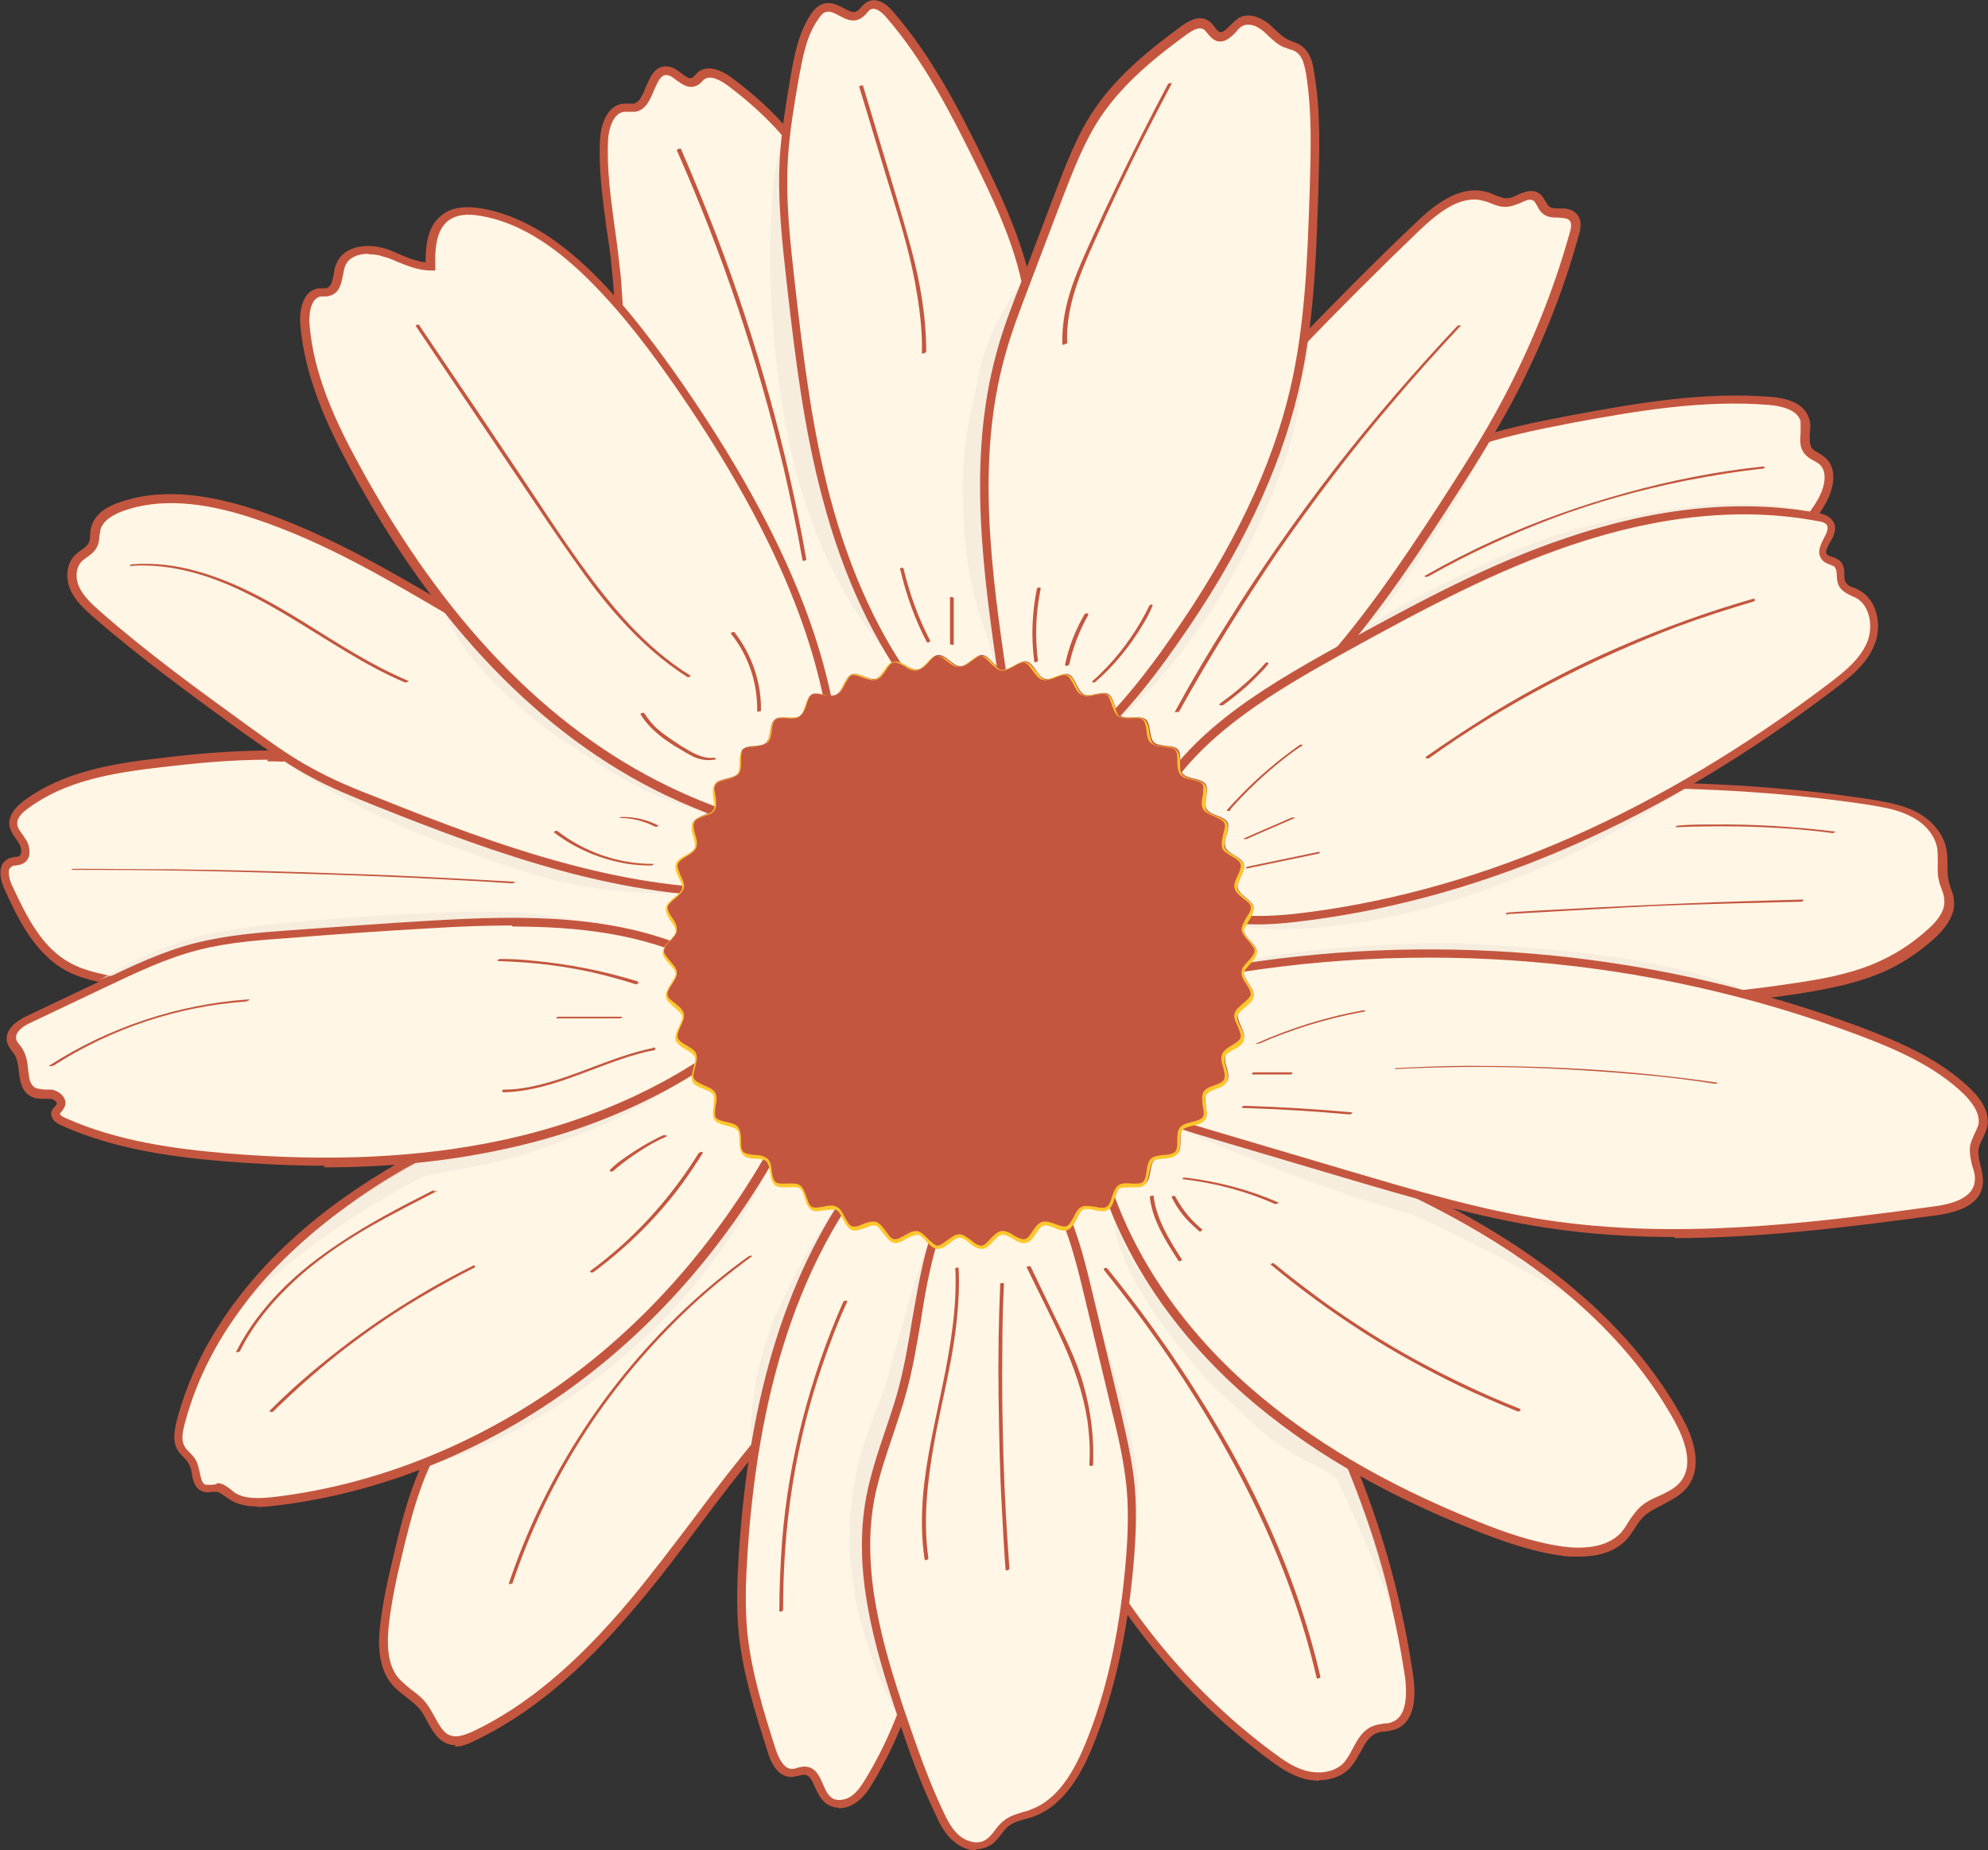 <svg xmlns="http://www.w3.org/2000/svg" id="Calque_7" data-name="Calque 7" viewBox="0 0 36.81 34.27"><rect x="0" y="0" width="36.81" height="34.27" fill="#333333" stroke="none"/><defs><style>      .cls-1 {        fill: #ffc72c;      }      .cls-2 {        fill: #fff6e5;      }      .cls-3 {        fill: #fff6e5;      }      .cls-4 {        fill: #c4563f;      }      .cls-5 {        fill: #f2eadd;        isolation: isolate;        opacity: .7;      }    </style></defs><g id="Marguerite"><g><path class="cls-3" d="M20.33,16.8c1.16-.9,2.49-1.61,3.93-1.88.39-.07.78-.11,1.17-.14,3.05-.27,6.13-.38,9.15.08.29.04.58.09.83.22s.48.36.53.65c.03.19,0,.39.03.58.03.12.09.24.11.37.02.23-.14.43-.31.59-.26.25-.56.45-.89.6-.5.23-1.05.34-1.59.42-.84.13-1.69.21-2.54.28-.87.07-1.75.12-2.62.1-1.49-.04-2.96-.29-4.43-.54-1.01-.17-2.02-.35-2.99-.68-.16-.05-.32-.12-.42-.25s-.09-.36.06-.43"></path><path class="cls-4" d="M28.55,18.76c-.14,0-.28,0-.41,0-1.5-.04-2.99-.3-4.44-.54-.99-.17-2.02-.35-3-.68-.17-.06-.34-.13-.45-.28-.07-.09-.1-.23-.07-.34.02-.07.06-.13.11-.17h0c1.31-1.02,2.64-1.65,3.97-1.89.39-.07.78-.11,1.18-.14,2.54-.22,5.87-.42,9.17.08.3.05.6.1.86.23.31.16.52.42.57.7.02.1.02.2.02.29,0,.1,0,.2.02.29.01.05.03.09.04.14.03.08.06.15.06.24.02.21-.09.43-.33.66-.27.25-.57.46-.91.62-.48.22-.99.33-1.61.43-.73.11-1.51.2-2.54.28-.67.05-1.44.1-2.22.1h0ZM20.4,16.84h0s-.06.07-.07.1c-.02.07,0,.15.04.21.08.11.23.17.38.22.96.33,1.99.5,2.97.67,1.44.25,2.93.5,4.42.54.91.02,1.83-.04,2.61-.1,1.03-.08,1.81-.17,2.53-.28.61-.09,1.11-.2,1.57-.42.32-.15.61-.35.87-.59.21-.19.3-.37.28-.53,0-.07-.03-.13-.05-.2-.02-.05-.04-.1-.05-.16-.03-.11-.02-.22-.02-.33,0-.09,0-.18-.01-.26-.04-.23-.22-.46-.49-.59-.24-.13-.52-.17-.81-.22-3.28-.49-6.6-.3-9.13-.07-.4.03-.79.07-1.17.14-1.29.23-2.6.85-3.88,1.84h0Z"></path></g><path class="cls-5" d="M22.95,17.83c.76-.19,1.55-.26,2.33-.31.78-.05,1.57-.08,2.35-.02,1.56.11,3.14.25,4.61.8-.39-.06-.77-.11-1.16-.17-1.15-.16-2.32-.15-3.48-.24-.67-.06-1.64-.05-2.32-.07-.78,0-1.55-.03-2.33,0h0Z"></path><path class="cls-5" d="M22.85,17.14c1.46-.1,2.85-.48,4.23-.94,1.38-.46,2.73-.99,4.07-1.57-2.13,1.5-5.69,2.9-8.31,2.51h0Z"></path><g><path class="cls-3" d="M19.56,14.68c1.17-2.41,3.43-4.1,5.73-5.48.59-.36,1.2-.7,1.85-.94.63-.24,1.3-.37,1.97-.5,1.21-.23,2.43-.43,3.66-.34.26.02.58.1.65.35.05.19-.05.41.06.57.06.08.17.11.25.18.21.18.13.52,0,.76-.25.44-.63.8-1.04,1.11-1.41,1.09-3.11,1.74-4.78,2.37-2.02.76-4.05,1.53-6.07,2.29-.49.18-1,.37-1.51.26s-.96-.64-.78-1.13"></path><path class="cls-4" d="M20.64,15.43c-.11,0-.22-.01-.33-.03-.32-.07-.61-.29-.77-.57-.12-.22-.15-.45-.07-.66l.15.05c-.03.08-.04.16-.03.24,1.28-2.47,3.69-4.13,5.67-5.32.54-.32,1.18-.69,1.86-.95.63-.24,1.3-.37,1.98-.5,1.18-.22,2.44-.44,3.68-.34.41.03.65.17.72.41.03.09.02.18.01.27,0,.11-.01.2.04.27.03.04.07.06.12.09.04.02.08.05.12.08.25.21.16.6.01.86-.28.5-.71.87-1.06,1.13-1.43,1.11-3.15,1.75-4.8,2.38l-6.07,2.29c-.36.14-.79.3-1.23.3h0ZM19.64,14.68s.02.04.03.06c.13.24.4.43.67.49.5.11,1.04-.1,1.47-.26l6.07-2.29c1.65-.62,3.35-1.26,4.76-2.35.49-.38.81-.72,1.02-1.08.13-.23.19-.52.02-.66-.03-.02-.06-.04-.1-.06-.06-.03-.12-.07-.17-.13-.09-.11-.08-.25-.07-.38,0-.08,0-.15,0-.22-.06-.21-.35-.28-.58-.3-1.22-.1-2.46.11-3.64.33-.67.13-1.33.26-1.95.49-.67.25-1.3.61-1.84.93-2,1.2-4.45,2.89-5.69,5.41h0Z"></path></g><path class="cls-5" d="M25.01,11.85c.58-.48,1.27-.81,1.94-1.15.68-.33,1.37-.65,2.09-.86,1.34-.38,3.11-.7,4.47-.37-.38-.01-.74.02-1.11.06-1.1.14-2.19.38-3.25.68-.62.17-1.48.52-2.08.76-.69.28-1.39.53-2.06.88h0Z"></path><path class="cls-5" d="M27.56,8.2c-.35.69-.74,1.34-1.17,1.98-.42.62-.82,1.37-1.52,1.73.54-.57.82-1.26,1.25-1.9.43-.63.88-1.26,1.43-1.81h0Z"></path><g><path class="cls-3" d="M20.11,13.62c.47-1.63.95-3.27,1.85-4.71.57-.9,1.29-1.7,2.03-2.47.74-.77,1.5-1.53,2.27-2.27.34-.33.79-.68,1.24-.55.14.04.26.12.4.11.19-.02.39-.21.54-.09.08.06.09.17.16.23.13.12.38,0,.5.13.08.08.06.22.02.33-.3,1.07-.72,2.11-1.24,3.09-.37.68-.78,1.34-1.21,1.99-.73,1.11-1.47,2.22-2.39,3.18-.91.96-2,1.79-3.25,2.23-.12.04-.25.08-.38.07-.37-.03-.58-.46-.57-.84s.15-.73.14-1.11"></path><path class="cls-4" d="M20.71,14.99s-.04,0-.05,0c-.41-.04-.65-.49-.64-.92,0-.16.03-.31.06-.46h-.03c.03-.13.07-.24.1-.36.01-.1.02-.19.02-.29h.06c.41-1.41.88-2.83,1.68-4.09.59-.94,1.36-1.77,2.04-2.48.74-.77,1.5-1.54,2.27-2.27.35-.34.83-.71,1.32-.56.05.01.09.03.13.05.09.03.17.07.24.06.06,0,.13-.03.19-.06.13-.06.28-.12.41-.02.05.04.08.1.11.14.02.04.04.07.06.09.04.04.12.04.2.04.1,0,.22,0,.31.1.11.11.08.28.04.41-.3,1.08-.72,2.12-1.25,3.11-.38.7-.81,1.37-1.21,1.99-.7,1.08-1.47,2.21-2.4,3.19-1.03,1.09-2.13,1.84-3.29,2.25-.11.04-.24.08-.36.08h0ZM20.29,13.29c-.01.09-.03.18-.05.27-.03.18-.07.35-.07.52,0,.34.18.73.5.76.12.01.24-.03.35-.07,1.13-.4,2.21-1.14,3.22-2.21.92-.97,1.68-2.1,2.38-3.17.4-.62.83-1.28,1.2-1.98.52-.98.94-2.01,1.24-3.08.03-.09.05-.2,0-.25-.04-.04-.11-.04-.2-.05-.1,0-.21,0-.3-.08-.05-.04-.07-.09-.1-.14-.02-.04-.04-.07-.06-.09-.06-.04-.13-.02-.25.04-.08.03-.15.06-.24.07-.12.01-.22-.03-.32-.07-.04-.02-.08-.03-.12-.04-.42-.12-.84.22-1.17.53-.77.74-1.53,1.5-2.27,2.27-.67.7-1.44,1.53-2.02,2.45-.84,1.33-1.31,2.84-1.74,4.33h0Z"></path></g><path class="cls-5" d="M24.23,6.32c-.02.35-.1.68-.16,1.02-.05.35-.11.69-.22,1.02-.66,1.96-1.78,3.81-3.35,5.18,1.3-1.79,2.44-3.69,3.25-5.75.14-.5.32-.98.48-1.47h0Z"></path><g><path class="cls-3" d="M21.28,15.09c.68-1.43,2.15-2.29,3.54-3.06,1.37-.75,2.75-1.51,4.22-2.01,1.48-.5,3.07-.74,4.61-.46.09.02.19.04.23.13.1.2-.25.45-.11.62.06.06.16.06.23.12.1.09.04.27.11.39.06.09.18.12.27.17.31.16.38.61.25.93-.14.32-.43.56-.71.77-2.83,2.16-6.13,3.8-9.66,4.27-.72.09-1.47.14-2.15-.11-.26-.1-.52-.24-.69-.46-.42-.52-.26-1.35.24-1.78"></path><path class="cls-4" d="M23.29,17.12c-.4,0-.82-.05-1.21-.19-.32-.12-.56-.28-.73-.48-.3-.37-.33-.92-.13-1.38h-.02c.67-1.42,2.07-2.27,3.57-3.1,1.53-.84,2.81-1.53,4.24-2.01,1.68-.57,3.24-.72,4.65-.46.11.02.23.06.29.17.07.13,0,.27-.07.38-.06.12-.09.18-.05.22.02.02.05.03.09.04.04.02.09.03.14.07.08.07.09.17.09.26,0,.06,0,.11.03.15.03.05.09.08.16.1.03.01.06.03.08.04.36.19.43.69.28,1.03-.14.34-.43.57-.73.8-3.17,2.41-6.43,3.85-9.7,4.28-.31.04-.64.08-.98.08h0ZM21.65,14.61l.06.07c-.5.43-.61,1.21-.23,1.67.15.18.37.33.66.43.69.25,1.45.2,2.12.11,3.24-.43,6.48-1.86,9.63-4.25.29-.22.55-.44.68-.74.12-.28.06-.69-.21-.83-.02-.01-.05-.02-.07-.03-.08-.04-.17-.08-.23-.17-.04-.07-.05-.15-.05-.21,0-.07-.01-.12-.04-.16-.02-.02-.05-.03-.08-.04-.05-.02-.11-.04-.15-.09-.11-.13-.03-.28.03-.4.05-.09.09-.18.06-.24-.03-.05-.1-.07-.18-.08-1.38-.26-2.92-.11-4.57.45-1.41.48-2.69,1.16-4.21,2-1.28.71-2.48,1.43-3.21,2.5h0Z"></path></g><g><path class="cls-3" d="M19.64,21.57c.99.13,1.9.62,2.64,1.28.74.66,1.32,1.49,1.81,2.35,1.03,1.8,1.72,3.8,2.01,5.86.05.33.03.77-.29.89-.11.04-.23.03-.34.07-.28.11-.34.48-.55.69-.19.18-.48.22-.73.15s-.47-.22-.68-.37c-2.89-2.16-4.69-5.65-4.95-9.25-.03-.43-.04-.89.18-1.26s.71-.62,1.09-.42c.04-.12.08-.24.12-.36"></path><path class="cls-4" d="M24.43,32.98c-.08,0-.17-.01-.26-.03-.27-.07-.5-.23-.71-.39-2.85-2.13-4.71-5.6-4.98-9.3-.03-.45-.03-.92.19-1.31.21-.37.7-.64,1.11-.49l.09-.27.15.05-.1.3c.84.17,1.67.6,2.41,1.26.66.59,1.24,1.34,1.82,2.37,1.04,1.83,1.72,3.81,2.02,5.89.04.3.06.83-.34.97-.06.02-.13.03-.19.04-.06,0-.11.01-.15.03-.14.05-.22.2-.3.35-.06.11-.13.23-.22.32-.14.13-.33.2-.55.2h0ZM19.52,21.58c-.28,0-.58.2-.72.45-.21.37-.19.82-.17,1.22.26,3.65,2.1,7.09,4.92,9.19.2.15.41.3.65.36.2.05.47.04.66-.13.08-.08.13-.18.19-.29.09-.17.19-.35.39-.42.06-.02.13-.03.19-.04.06,0,.11-.01.15-.03.3-.11.26-.6.24-.8-.3-2.03-.99-4.05-2.01-5.83-.58-1.01-1.15-1.76-1.79-2.34-.55-.5-1.45-1.12-2.6-1.26v-.06s-.07-.01-.1-.01h0Z"></path></g><path class="cls-5" d="M20.72,29.78c.04-.75.06-1.49,0-2.23-.05-.43-.16-.86-.26-1.29-.14-.58-.5-2.06-.63-2.62l-.19-.88c.15.27.26.55.37.83.33.84.61,1.7.83,2.59.11.45.21.9.23,1.36,0,.76-.11,1.53-.35,2.25h0Z"></path><path class="cls-5" d="M20.61,22.46c.13.54.4,1.01.74,1.45.09.11.28.38.37.48.23.25.45.52.68.78.16.18.4.41.58.57.2.19.4.38.6.55.31.27.65.46,1.01.66.13.08.27.17.38.28v.02c.34.82.61,1.63.8,2.49-.32-.78-.67-1.62-1.03-2.38l.03.04c-.1-.08-.2-.15-.32-.21-.37-.18-.76-.39-1.07-.67-.19-.15-.43-.4-.62-.57-.18-.17-.44-.41-.59-.6-.35-.43-.72-.86-.99-1.34-.3-.47-.53-1-.57-1.56h0Z"></path><g><path class="cls-3" d="M20.78,20.6c.49-.12,1.01-.13,1.5-.03.39.08.76.22,1.13.36,1.48.57,2.97,1.17,4.32,2.01,1.35.84,2.57,1.94,3.34,3.34.21.38.38.89.1,1.23-.2.24-.56.29-.79.51-.12.12-.19.29-.31.42-.28.31-.76.34-1.17.28-.55-.08-1.09-.27-1.6-.47-1.52-.61-2.98-1.4-4.21-2.48-1.23-1.08-2.22-2.46-2.68-4.03-.07-.24-.13-.5-.06-.73.11-.39.59-.61.96-.46"></path><path class="cls-4" d="M29.23,28.83c-.12,0-.23,0-.33-.02-.57-.08-1.12-.28-1.62-.48-1.73-.69-3.11-1.51-4.23-2.49-1.33-1.17-2.27-2.58-2.71-4.07-.07-.25-.13-.52-.06-.78.06-.21.22-.38.43-.48.18-.08.37-.11.54-.06.35-.03.71-.02,1.05.05.4.08.8.23,1.14.36,1.51.58,2.98,1.18,4.33,2.02,1.53.95,2.66,2.08,3.37,3.36.31.55.34,1.02.09,1.32-.12.14-.28.22-.43.3-.13.07-.26.13-.36.22-.06.06-.11.13-.16.21-.05.07-.09.14-.15.21-.23.26-.58.33-.9.33h0ZM20.79,20.64s-.01,0-.02,0c-.17.08-.3.22-.34.38-.06.22-.01.46.06.69.43,1.46,1.35,2.84,2.66,3.99,1.11.97,2.48,1.78,4.19,2.47.49.2,1.03.39,1.58.47.35.05.83.04,1.1-.26.05-.06.09-.12.13-.19.05-.08.11-.16.18-.24.11-.12.26-.19.4-.25.15-.07.29-.14.38-.25.28-.33.05-.85-.11-1.14-.7-1.26-1.81-2.37-3.32-3.31-1.34-.84-2.8-1.43-4.31-2.01-.34-.13-.72-.28-1.11-.36-.32-.06-.65-.08-.97-.05v.03s-.05-.01-.06-.02c-.15.02-.29.04-.43.07v-.04s0,0,0,0Z"></path></g><path class="cls-5" d="M21.65,20.83c.78.14,1.54.39,2.3.63.67.22,1.6.52,2.25.74.52.25,1.03.52,1.51.84.48.31.96.62,1.38,1-.24-.16-.48-.29-.73-.43-.71-.4-1.55-.82-2.24-1.13-1.51-.4-3.02-1.04-4.47-1.65h0Z"></path><g><path class="cls-3" d="M22.18,18.08c4.08-.79,8.37-.43,12.27,1.03.71.27,1.43.58,1.98,1.11.18.17.35.41.29.65-.03.13-.12.24-.15.36-.05.23.11.46.07.69-.06.33-.47.44-.8.49-2.38.33-4.81.61-7.19.26-1.25-.19-2.47-.55-3.68-.91-.9-.27-1.8-.54-2.7-.8-.37-.11-.75-.23-1.02-.5-.45-.46-.42-1.25-.03-1.76s1.05-.75,1.69-.76"></path><path class="cls-4" d="M31.01,22.91c-.79,0-1.58-.05-2.37-.17-1.26-.19-2.5-.56-3.69-.91l-2.7-.8c-.34-.1-.76-.23-1.05-.52-.45-.46-.47-1.3-.03-1.86.37-.48,1.03-.78,1.75-.79h0c3.88-.61,7.86-.21,11.55,1.17.71.27,1.45.59,2.01,1.13.26.25.37.5.31.73-.02.07-.05.13-.08.2-.03.06-.06.11-.07.17-.02.1,0,.2.03.32.03.12.06.24.04.38-.05.3-.34.48-.87.55-1.64.22-3.25.42-4.84.42h0ZM22.19,18.14c-.37.12-.69.33-.9.61-.39.51-.38,1.25.02,1.66.26.27.65.38.98.48l2.7.8c1.19.35,2.42.72,3.67.91,2.35.35,4.73.08,7.17-.26.45-.06.69-.21.73-.43.02-.1,0-.2-.04-.31-.03-.12-.06-.25-.04-.39.02-.08.05-.14.08-.21.03-.06.05-.11.07-.16.05-.21-.12-.43-.27-.58-.54-.52-1.26-.83-1.95-1.09-3.9-1.46-8.13-1.81-12.22-1.03v-.02s0,0,0,0Z"></path></g><g><path class="cls-3" d="M15.81,21.58l-.5,2.71c-.06.34-.13.69-.26,1.01-.22.51-.6.93-.96,1.35-.83.98-1.55,2.05-2.37,3.04s-1.78,1.89-2.94,2.45c-.14.06-.29.13-.43.09-.27-.07-.34-.42-.52-.64-.14-.18-.36-.28-.51-.45-.24-.28-.24-.69-.2-1.05.05-.43.14-.86.24-1.28.17-.71.35-1.43.72-2.06.32-.55.77-1.01,1.23-1.45.82-.79,1.69-1.52,2.57-2.24.55-.46,1.1-.91,1.73-1.25.46-.24.96-.41,1.47-.51.18-.03.37-.05.53.03s.26.31.15.45"></path><path class="cls-4" d="M8.44,32.32s-.08,0-.11-.01c-.22-.06-.32-.25-.42-.43-.04-.08-.09-.17-.14-.23-.07-.08-.16-.15-.25-.22-.09-.07-.18-.14-.26-.23-.27-.32-.26-.79-.22-1.11.05-.44.15-.88.25-1.29.17-.74.36-1.45.73-2.08.31-.53.72-.97,1.25-1.47.8-.76,1.64-1.47,2.57-2.25.54-.45,1.1-.92,1.74-1.26.47-.25.97-.42,1.49-.52.2-.04.4-.06.58.04.11.06.2.17.23.3,0,.02,0,.04,0,.06h0,0c0,.06,0,.11-.03.16l-.47,2.55c-.06.34-.13.7-.27,1.03-.2.46-.53.85-.85,1.23-.04.05-.08.1-.12.14-.41.49-.81,1.01-1.19,1.52-.38.51-.77,1.03-1.19,1.52-1.01,1.2-1.95,1.98-2.97,2.47-.12.06-.25.11-.37.11h0ZM15.35,21.33c-.08,0-.17.01-.25.03-.51.09-.99.26-1.45.5-.63.33-1.18.79-1.72,1.24-.93.78-1.77,1.48-2.56,2.24-.52.49-.92.93-1.22,1.44-.36.62-.54,1.32-.71,2.04-.1.41-.19.84-.24,1.27-.03.29-.05.72.18.99.07.08.15.14.23.21.1.07.2.15.28.25.06.08.11.17.16.26.09.16.17.32.32.35.12.03.26-.03.38-.08.99-.47,1.92-1.25,2.91-2.43.41-.49.8-1.01,1.18-1.51.38-.51.78-1.03,1.19-1.52.04-.05.08-.1.12-.14.31-.37.63-.75.82-1.19.13-.32.2-.66.26-1l.47-2.55h0s0-.01,0-.02l.02-.11s0-.02,0-.02c-.02-.08-.08-.15-.15-.19-.07-.04-.15-.05-.23-.05h0Z"></path></g><path class="cls-5" d="M14.22,21.63c-.99,2.24-3.03,4.13-5.24,5.14-.33.14-.66.26-1.01.35.46-.26.92-.51,1.35-.81,1.9-1.27,3.55-2.84,4.89-4.68h0Z"></path><path class="cls-5" d="M15.45,22.4c-.28.59-.51,1.28-.73,1.89-.21.84-.41,1.69-.81,2.47-.04-.8.13-1.56.41-2.31.17-.37.33-.72.52-1.06.19-.34.37-.69.62-.99h0Z"></path><g><path class="cls-3" d="M16.83,20.98c-.35.18-.62.49-.86.81-1.48,1.98-2.05,4.51-2.21,6.98-.03.49-.05.99,0,1.48.08.73.3,1.44.52,2.14.06.19.17.42.37.42.09,0,.17-.05.26-.03.23.03.23.38.41.54.12.11.32.09.46,0s.23-.23.32-.37c.76-1.25,1.08-2.71,1.36-4.15.33-1.7.61-3.43.51-5.16-.06-.98-.28-2.04-1.02-2.68"></path><path class="cls-4" d="M15.54,33.48c-.09,0-.19-.03-.27-.1-.09-.08-.13-.18-.18-.28-.06-.14-.1-.22-.19-.23-.03,0-.07,0-.11.02-.04,0-.09.02-.14.02-.19,0-.35-.16-.44-.48-.22-.69-.45-1.41-.53-2.16-.05-.52-.03-1.02,0-1.49.19-2.99.92-5.29,2.22-7.03.23-.3.51-.64.89-.83l.07.14c-.35.18-.62.5-.83.79-1.28,1.71-2,3.98-2.19,6.94-.03.46-.05.96,0,1.47.08.73.3,1.44.52,2.13.08.24.18.37.3.37.03,0,.06,0,.1-.02.05-.01.11-.03.17-.02.18.02.25.19.31.33.04.09.08.18.14.23.1.09.26.06.36,0,.13-.08.21-.21.29-.34.75-1.23,1.07-2.65,1.35-4.12.3-1.56.61-3.37.51-5.14-.07-1.25-.4-2.11-1-2.63l.1-.12c.63.55.98,1.44,1.05,2.74.1,1.79-.21,3.61-.51,5.18-.29,1.48-.61,2.92-1.37,4.17-.08.14-.19.3-.35.39-.08.05-.18.08-.28.08h0Z"></path></g><path class="cls-5" d="M17.17,23.02c-.11.89-.25,1.77-.43,2.64-.11.4-.28.81-.39,1.2-.47,1.65-.15,3.25.24,4.89-.17-.34-.31-.69-.44-1.04-.47-1.26-.57-2.66-.16-3.95.13-.41.3-.78.43-1.19.23-.86.47-1.71.76-2.55h0Z"></path><g><path class="cls-3" d="M18.77,21.17c.4.39.73.87.95,1.38.19.45.31.92.42,1.39.17.71.34,1.42.51,2.13.12.48.23.96.28,1.46.05.51.02,1.03-.03,1.54-.11,1.11-.32,2.22-.74,3.26-.22.52-.53,1.07-1.07,1.26-.15.05-.32.08-.45.18-.14.11-.21.29-.37.38-.17.1-.39.04-.55-.08s-.25-.3-.33-.48c-.28-.58-.49-1.18-.7-1.79-.44-1.31-.85-2.7-.59-4.06.13-.66.4-1.28.58-1.93.22-.78.29-1.59.47-2.38s.49-1.58,1.09-2.13c.14-.13.34-.24.5-.13.07.05.1.13.17.17s.19-.02.16-.09"></path><path class="cls-4" d="M18.08,34.27c-.15,0-.29-.06-.4-.15-.17-.13-.27-.32-.35-.5-.29-.6-.51-1.22-.7-1.8-.44-1.32-.85-2.72-.59-4.1.08-.41.21-.81.34-1.19.08-.24.17-.5.24-.75.12-.44.2-.9.27-1.34.06-.34.12-.69.2-1.04.23-.98.59-1.69,1.11-2.17.17-.15.41-.27.6-.14.01,0,.02.02.03.02h0s.1.09.14.14h0s.03,0,.04-.01c0,0,0,.02,0,.02l.14-.07c.03.06.02.12-.03.16,0,0-.02.02-.03.03.29.34.54.73.71,1.13.19.45.31.94.42,1.4l.51,2.13c.11.48.23.97.28,1.47.05.57.01,1.13-.03,1.56-.12,1.28-.37,2.35-.75,3.28-.19.46-.51,1.09-1.11,1.3-.05.02-.09.03-.14.04-.11.03-.21.06-.29.12-.06.04-.1.1-.15.16-.06.08-.13.17-.23.22-.08.04-.16.06-.24.06h0ZM18.6,21.2c-.1,0-.22.07-.3.15-.5.46-.84,1.14-1.06,2.09-.08.34-.14.69-.19,1.03-.08.45-.15.91-.28,1.36-.07.26-.16.51-.24.76-.13.38-.26.77-.34,1.17-.25,1.34.15,2.72.59,4.02.2.58.41,1.19.69,1.78.08.17.17.34.31.45.12.09.31.16.46.07.07-.04.13-.11.18-.18.05-.07.11-.14.18-.19.1-.08.22-.11.34-.15.04-.01.09-.02.13-.04.42-.15.74-.53,1.02-1.21.38-.92.62-1.97.74-3.23.04-.42.08-.98.03-1.53-.05-.49-.16-.98-.28-1.45l-.51-2.13c-.11-.46-.23-.94-.41-1.38-.19-.43-.45-.84-.77-1.19-.05-.03-.09-.07-.12-.11-.02-.03-.04-.05-.06-.06-.03-.02-.06-.03-.09-.03h0Z"></path></g><g><path class="cls-3" d="M14.99,19.98c-.89,2.02-2.23,3.85-3.94,5.25-1.71,1.39-3.81,2.33-6,2.58-.25.03-.53.04-.75-.1-.09-.06-.17-.14-.27-.15-.08,0-.15.03-.22.01-.19-.04-.15-.32-.24-.49-.05-.1-.15-.16-.2-.25-.08-.14-.05-.32,0-.48.41-1.57,1.49-2.9,2.77-3.88s2.78-1.66,4.28-2.27c.66-.27,1.32-.53,2-.71.76-.19,1.59-.27,2.29.07.17.08.35.29.23.44"></path><path class="cls-4" d="M4.76,27.9c-.18,0-.35-.03-.51-.13-.02-.02-.05-.03-.07-.05-.06-.04-.11-.08-.16-.09-.02,0-.05,0-.08,0-.05,0-.1.02-.16,0-.17-.04-.21-.21-.23-.35-.01-.07-.03-.13-.06-.18-.02-.04-.06-.08-.09-.11-.04-.04-.08-.08-.11-.13-.1-.17-.06-.37-.02-.54.48-1.84,1.79-3.15,2.8-3.92,1.34-1.02,2.92-1.72,4.3-2.28.64-.26,1.32-.53,2.01-.71.96-.24,1.73-.22,2.35.08.13.06.28.19.31.35.01.06,0,.12-.02.17l.04.02c-.92,2.1-2.29,3.92-3.96,5.27-1.76,1.43-3.91,2.35-6.04,2.59-.09.01-.19.02-.29.02h0ZM4.01,27.47s.02,0,.02,0c.1,0,.18.07.25.12.02.02.04.03.06.05.19.13.46.11.69.09,2.11-.24,4.22-1.15,5.96-2.56,1.64-1.33,2.99-3.13,3.91-5.2l-.04-.03s.03-.05.02-.08c-.02-.08-.11-.18-.22-.23-.58-.28-1.31-.3-2.24-.06-.69.17-1.36.44-1.99.7-1.37.56-2.93,1.25-4.26,2.26-.99.76-2.28,2.04-2.75,3.84-.04.15-.07.31,0,.42.02.04.05.07.09.11.04.04.09.09.12.15.04.07.05.15.07.23.03.14.05.21.12.22.03,0,.06,0,.09,0,.03,0,.06-.01.1-.01h0Z"></path></g><path class="cls-5" d="M12.77,19.92c-.9.65-1.94,1.09-2.99,1.44-.63.21-1.3.28-1.94.43-.75.37-1.77,1.03-2.52,1.64-.26.21-.52.44-.76.68.41-.55.92-1.02,1.45-1.45.54-.44,1.12-.83,1.73-1.15.66-.18,1.31-.24,1.95-.43,1.05-.3,2.09-.68,3.08-1.15h0Z"></path><g><path class="cls-3" d="M14.07,18.14c-1.55.33-3.06,1.17-4.63.94-.5-.07-.98-.25-1.46-.37-1.94-.5-4-.21-5.96-.58-.26-.05-.52-.11-.74-.23-.55-.3-.85-.91-1.12-1.48-.07-.15-.12-.38.04-.45.06-.03.14-.01.2-.05.11-.06.09-.23.02-.33s-.16-.2-.17-.32c0-.14.11-.26.23-.35.71-.53,1.63-.68,2.5-.78.83-.1,1.66-.17,2.49-.12,1.15.06,2.29.32,3.41.59.59.14,1.19.28,1.76.51,1.23.49,2.26,1.36,3.24,2.24.12.11.25.22.3.37s.01.35-.13.42c-.02-.06-.04-.12-.06-.17"></path><path class="cls-4" d="M9.98,19.2c-.18,0-.37-.01-.55-.04-.34-.05-.68-.15-1.01-.24-.15-.05-.31-.09-.47-.13-1.05-.27-2.15-.31-3.22-.34-.9-.03-1.83-.06-2.73-.23-.26-.05-.53-.11-.77-.24-.6-.32-.92-1.01-1.15-1.52-.03-.06-.11-.26-.05-.42.02-.06.07-.11.13-.14.04-.02.08-.02.12-.03.03,0,.06,0,.08-.02.01,0,.02-.02.03-.05.01-.05,0-.12-.04-.18-.02-.03-.03-.05-.05-.08-.06-.08-.12-.17-.13-.28,0-.15.08-.28.26-.42.73-.55,1.66-.7,2.54-.8.74-.09,1.62-.17,2.51-.13,1.16.06,2.31.33,3.42.59.59.14,1.2.28,1.77.51,1.22.49,2.24,1.34,3.27,2.25.12.1.26.23.32.4.06.18.02.42-.16.51v.03c-.49.11-1,.27-1.49.43-.85.27-1.73.55-2.62.55h0ZM4.96,14.07c-.7,0-1.39.07-1.98.14-.86.1-1.77.24-2.47.77-.14.1-.2.2-.19.28,0,.07.05.13.1.2.02.03.04.06.06.09.05.07.08.19.06.3-.02.06-.05.11-.11.14-.05.03-.09.03-.14.04-.03,0-.05,0-.07.02-.02.01-.04.03-.05.05-.02.06,0,.18.05.29.29.63.57,1.17,1.09,1.45.22.12.48.18.72.23.89.17,1.81.2,2.71.23,1.08.04,2.2.07,3.26.35.16.04.32.09.47.13.32.09.65.19.98.24,1.04.15,2.09-.19,3.09-.51.46-.15.93-.3,1.4-.41l-.04-.11.15-.05.02.07c.05-.07.05-.18.02-.26-.05-.14-.17-.24-.28-.34-1.01-.9-2.02-1.74-3.22-2.22-.56-.23-1.16-.37-1.75-.5-1.1-.26-2.24-.53-3.39-.58-.17,0-.33-.01-.5-.01h0Z"></path></g><path class="cls-5" d="M12.21,17.49c-.42-.12-.86-.14-1.3-.18-.43-.05-.86-.08-1.3-.08-.87,0-1.74.1-2.61.14-.64.05-1.33.07-1.97.11-.65.03-1.29.05-1.93.24-.42.12-.83.26-1.24.42.38-.23.77-.42,1.19-.59.62-.25,1.29-.36,1.95-.43.65-.07,1.32-.11,1.97-.16,1.32-.07,2.66-.18,3.96.14.43.1.87.17,1.27.37h0Z"></path><path class="cls-5" d="M5.24,14.08c.24.13.63.27.89.38.3.12.6.24.89.36.59.21,1.23.4,1.82.61.9.31,1.8.66,2.73.88.31.08.63.15.94.24-.65,0-1.3-.05-1.94-.18-.64-.13-1.25-.35-1.86-.57-.91-.32-1.82-.7-2.65-1.19-.28-.16-.57-.32-.82-.52h0Z"></path><g><path class="cls-2" d="M13.89,19.02c-1.31,1.11-2.92,1.81-4.6,2.17s-3.41.39-5.11.25c-1.03-.08-2.08-.23-3.02-.66-.07-.03-.15-.08-.13-.16.01-.05.07-.08.09-.13.05-.1-.07-.2-.18-.22s-.23,0-.32-.04c-.24-.12-.14-.49-.27-.73-.04-.08-.12-.14-.14-.23-.04-.18.15-.31.32-.39.47-.22.94-.45,1.41-.67.56-.27,1.12-.54,1.73-.69.56-.14,1.13-.18,1.71-.23.87-.06,1.75-.13,2.63-.18,1.69-.1,3.46-.13,4.97.61.26.13.52.28.7.51s.27.55.16.82"></path><path class="cls-4" d="M6.01,21.59c-.59,0-1.2-.03-1.84-.08-.95-.08-2.05-.22-3.04-.67-.18-.08-.19-.19-.18-.24.01-.05.04-.08.07-.11.01-.01.02-.03.03-.04,0,0,0-.02,0-.03-.02-.03-.07-.07-.12-.07-.03,0-.07,0-.11,0-.07,0-.16,0-.24-.04-.18-.09-.21-.29-.23-.46-.01-.11-.03-.22-.07-.3-.01-.02-.03-.05-.05-.07-.04-.05-.08-.11-.1-.18-.04-.18.09-.35.36-.48l1.41-.67c.55-.26,1.13-.54,1.74-.69.57-.14,1.15-.19,1.72-.23.86-.06,1.75-.13,2.63-.18,1.7-.1,3.48-.13,5.01.62.23.11.53.28.73.54.21.27.28.6.18.87l.02.03c-1.23,1.04-2.83,1.8-4.63,2.18-1.02.22-2.11.33-3.3.33h0ZM9.48,17.14c-.5,0-.99.02-1.48.05-.88.05-1.76.11-2.62.18-.56.04-1.14.08-1.69.22-.6.15-1.16.42-1.71.68l-1.41.67c-.12.05-.3.17-.27.3,0,.04.04.08.07.12.02.03.04.05.06.09.06.11.08.23.09.36.02.18.04.29.14.34.05.02.11.02.17.03.04,0,.09,0,.13,0,.1.02.19.08.23.16.03.06.03.12,0,.17-.01.03-.04.06-.05.08-.01.01-.03.03-.03.04,0,.01.02.04.09.07.97.44,2.06.58,2.99.66,1.92.16,3.59.08,5.09-.24,1.74-.37,3.28-1.09,4.48-2.08h0c.09-.22.03-.52-.15-.74-.18-.23-.46-.38-.67-.49-1.06-.52-2.25-.65-3.45-.65h0Z"></path></g><g><path class="cls-2" d="M14.07,16.51c-2.44.11-4.82-.76-7.09-1.67-.42-.17-.84-.34-1.24-.56-.43-.24-.83-.53-1.23-.82-.93-.68-1.86-1.36-2.73-2.12-.15-.13-.3-.27-.39-.46s-.08-.42.06-.57c.09-.09.22-.14.27-.25.05-.09.03-.21.06-.31.05-.21.27-.33.48-.41.8-.28,1.68-.11,2.48.15,1.3.43,2.48,1.14,3.66,1.83.55.32,1.09.65,1.64.97.82.49,1.65.97,2.38,1.58.74.61,1.39,1.34,1.77,2.22.04.1.08.2.06.31s-.13.19-.23.16"></path><path class="cls-4" d="M14.08,16.67s-.05,0-.08-.01l.02-.06c-2.43.09-4.83-.78-7.08-1.68-.37-.15-.83-.33-1.24-.56-.44-.24-.84-.54-1.24-.82-.92-.67-1.87-1.36-2.74-2.12-.16-.14-.32-.29-.41-.48-.09-.19-.1-.47.07-.65.04-.04.08-.07.12-.1.06-.04.11-.08.14-.13.02-.04.03-.1.03-.16,0-.04,0-.09.02-.14.05-.2.23-.36.53-.46.69-.24,1.52-.19,2.54.15,1.31.44,2.51,1.15,3.68,1.84l1.64.97c.81.48,1.65.98,2.39,1.59.84.69,1.44,1.45,1.79,2.24.05.1.09.23.07.35-.02.08-.07.16-.15.2-.04.02-.08.03-.11.03h0ZM14.07,16.51s.04,0,.05,0c.03-.02.06-.05.07-.09.02-.08-.02-.17-.06-.26-.34-.78-.93-1.51-1.75-2.19-.73-.6-1.57-1.1-2.37-1.57l-1.64-.97c-1.16-.68-2.35-1.39-3.65-1.82-.98-.33-1.78-.38-2.43-.15-.17.06-.38.17-.43.35,0,.03-.01.07-.02.11,0,.07-.01.15-.05.22-.04.08-.12.14-.18.18-.04.03-.07.05-.1.08-.12.13-.11.34-.04.48.08.16.21.29.37.43.86.76,1.81,1.45,2.72,2.11.39.28.79.58,1.22.81.38.21.76.37,1.23.55,2.24.9,4.64,1.77,7.05,1.67v.07s0,0,0,0Z"></path></g><path class="cls-5" d="M8.24,11.34c.65.48,1.2.99,1.71,1.61.65.58,1.39,1.09,2.12,1.56-.03-.01,1,.54.99.54-.18-.05-.36-.12-.54-.18-.59-.19-1.11-.52-1.63-.85-.43-.29-.89-.56-1.27-.93-.02-.01-.23-.21-.25-.23-.46-.44-.9-.91-1.13-1.52h0Z"></path><g><path class="cls-3" d="M16,14.29c-1.58-1.54-2.6-3.57-3.58-5.55-.36-.74-.73-1.48-.88-2.29-.09-.48-.09-.97-.13-1.45-.08-.81-.26-1.61-.22-2.42.01-.25.12-.57.37-.59.06,0,.13.01.19,0,.32-.06.27-.7.59-.68.19.01.33.29.51.21.05-.02.09-.08.14-.12.15-.11.37,0,.52.11.66.49,1.26,1.09,1.6,1.83.19.42.3.87.4,1.31.4,1.71.79,3.41,1.19,5.12.29,1.24.58,2.49.61,3.77,0,.19,0,.39-.13.54-.11.13-.27.17-.43.22-.3.08-.71.12-.84-.16"></path><path class="cls-4" d="M16.37,14.45c-.17,0-.31-.04-.41-.12l-.02.02c-1.61-1.57-2.62-3.6-3.59-5.57-.36-.73-.74-1.49-.88-2.31-.06-.32-.08-.66-.1-.98-.01-.16-.02-.32-.04-.48-.02-.26-.06-.53-.1-.78-.07-.54-.15-1.09-.12-1.65.02-.29.14-.64.44-.66.03,0,.06,0,.09,0,.03,0,.06,0,.09,0,.11-.02.17-.16.23-.31.08-.18.16-.39.38-.38.11,0,.2.07.28.13.1.07.15.11.19.08.02,0,.04-.03.06-.05.02-.02.04-.04.06-.06.11-.08.3-.12.62.11.79.59,1.32,1.2,1.63,1.86.2.43.3.88.41,1.33l1.19,5.12c.29,1.23.58,2.5.61,3.79,0,.2,0,.43-.14.59-.13.15-.33.2-.47.24-.15.04-.29.06-.41.06h0ZM15.99,14.11c.12.26.57.17.75.12.16-.05.31-.09.39-.19.11-.13.11-.32.11-.49-.03-1.27-.32-2.53-.6-3.75l-1.19-5.12c-.1-.44-.21-.89-.4-1.3-.29-.63-.81-1.22-1.58-1.8-.11-.08-.31-.2-.43-.11-.01.01-.03.02-.04.04-.03.03-.06.06-.11.08-.14.06-.26-.03-.36-.1-.06-.05-.13-.1-.19-.1-.1,0-.15.1-.23.28-.07.17-.15.37-.35.4-.05,0-.09,0-.13,0-.03,0-.05,0-.07,0-.21.02-.29.33-.3.51-.03.54.05,1.09.12,1.62.04.26.07.53.1.79.02.16.03.33.04.49.02.32.04.64.1.96.14.8.51,1.55.87,2.27.95,1.91,1.92,3.89,3.45,5.42l.04-.02h0Z"></path></g><g><path class="cls-3" d="M14.53,15.46c-.75-.22-1.49-.48-2.19-.81-2.55-1.23-4.44-3.52-5.78-6.01-.45-.82-.85-1.7-.92-2.64-.02-.24.04-.54.27-.58.06-.01.12,0,.18-.02.18-.06.14-.32.21-.5.11-.28.5-.32.79-.23s.56.27.86.27c0-.33.01-.72.28-.91.18-.13.43-.13.66-.09.78.13,1.45.63,2.02,1.18.63.62,1.16,1.34,1.67,2.06,1.41,2.04,2.64,4.3,2.87,6.77.03.32.04.66-.09.96-.17.37-.57.63-.98.62"></path><path class="cls-4" d="M14.42,15.6h-.02v-.09c-.6-.18-1.36-.44-2.09-.79-2.29-1.1-4.25-3.14-5.82-6.04-.42-.77-.85-1.69-.93-2.67-.02-.28.05-.62.33-.67.03,0,.06,0,.09,0,.03,0,.06,0,.08-.01.07-.03.09-.11.12-.25.01-.07.02-.14.05-.2.13-.32.55-.38.89-.28.1.03.19.07.28.11.16.07.32.13.48.15,0-.36.05-.7.32-.89.17-.13.41-.16.72-.11.68.12,1.36.51,2.06,1.2.67.66,1.22,1.42,1.68,2.08,2.32,3.37,2.76,5.5,2.89,6.81.03.33.04.69-.1,1-.18.4-.6.67-1.03.67h0ZM6.82,4.7c-.19,0-.37.07-.43.23-.02.05-.03.11-.04.17-.03.15-.06.31-.22.37-.05.02-.09.02-.13.02-.02,0-.05,0-.06,0-.19.03-.22.33-.21.5.07.95.5,1.85.91,2.6,1.56,2.88,3.49,4.89,5.75,5.98.76.37,1.56.62,2.18.81v.05c.31-.05.62-.26.75-.57.12-.28.11-.61.08-.92-.13-1.29-.56-3.4-2.86-6.73-.45-.65-1-1.4-1.66-2.05-.68-.67-1.33-1.05-1.97-1.16-.27-.05-.46-.02-.6.08-.23.17-.26.51-.25.85v.08s-.08,0-.08,0c-.22,0-.42-.08-.62-.16-.09-.04-.18-.08-.27-.1-.08-.03-.17-.04-.26-.04h0Z"></path></g><path class="cls-5" d="M14.55,2.49c-.1.41-.07.84-.06,1.26.04.84.1,1.69.22,2.52.06.42.12.84.18,1.26.24,1.67.82,3.26,1.66,4.73-1.53-1.78-2.03-3.82-2.23-6.1-.07-.8-.08-1.61-.03-2.41.04-.42.07-.87.25-1.26h0Z"></path><g><path class="cls-3" d="M17.8,13.37c-.34,0-.6-.28-.81-.54-.82-1.06-1.34-2.32-1.68-3.61-.34-1.29-.5-2.62-.65-3.95-.09-.78-.17-1.57-.13-2.35.03-.5.11-1,.2-1.49.07-.39.14-.79.36-1.11.06-.08.13-.16.23-.18.21-.03.41.24.59.14.08-.04.12-.14.21-.18.13-.06.28.05.37.17.69.8,1.19,1.74,1.65,2.69.33.68.65,1.36.83,2.09.18.7.22,1.43.26,2.16.04.85.05,1.7.05,2.55,0,.91-.04,1.82-.26,2.7-.09.34-.21.7-.48.92s-.72.28-.96.02"></path><path class="cls-4" d="M18.01,13.65c-.18,0-.36-.06-.49-.2l.05-.05c-.27-.09-.47-.33-.64-.53-.74-.96-1.32-2.19-1.7-3.64-.34-1.27-.5-2.55-.66-3.96-.08-.73-.18-1.55-.13-2.36.03-.49.11-.97.2-1.5.06-.35.14-.79.37-1.14.05-.08.14-.19.28-.21.12-.02.23.04.33.09.11.06.18.09.24.06.03-.01.05-.04.08-.07.03-.04.07-.08.13-.11.14-.07.31,0,.47.19.71.82,1.21,1.79,1.66,2.71.32.66.65,1.36.84,2.11.18.73.23,1.47.26,2.17.04.85.05,1.71.05,2.56,0,.84-.03,1.8-.26,2.72-.08.32-.21.71-.5.97-.16.13-.37.21-.58.21h0ZM17.78,13.45c.22.1.52.03.7-.13.26-.22.38-.57.45-.88.22-.9.25-1.85.25-2.68,0-.85,0-1.7-.05-2.55-.03-.69-.07-1.43-.25-2.14-.18-.73-.51-1.42-.83-2.07-.45-.91-.94-1.87-1.64-2.68-.05-.06-.18-.19-.28-.15-.03.01-.05.04-.08.07-.03.04-.07.08-.13.11-.14.07-.27,0-.38-.06-.08-.04-.16-.09-.23-.07-.06,0-.11.06-.17.15-.22.32-.28.72-.35,1.08-.09.52-.17,1-.2,1.48-.05.8.05,1.62.13,2.34.16,1.41.32,2.68.65,3.94.38,1.43.94,2.63,1.67,3.58.18.24.43.51.75.51v.16h-.03,0Z"></path></g><path class="cls-5" d="M18.94,5.21c-.24.57-.46,1.15-.51,1.74-.07.62-.19,1.22-.2,1.82,0,.61-.01,1.22.03,1.83.04.59.22,1.21.21,1.83-.16-.6-.41-1.16-.52-1.8-.11-.62-.13-1.25-.12-1.87.02-.65.17-1.26.3-1.85.13-.63.43-1.2.81-1.7,0,0-.38.49,0,0h0Z"></path><g><path class="cls-3" d="M18.77,14.08c-.3-2.51-.92-5.08-.25-7.52.12-.45.29-.88.45-1.31.21-.55.42-1.11.63-1.66.2-.52.4-1.05.71-1.51.42-.62,1.01-1.09,1.6-1.53.12-.09.28-.18.4-.1.09.06.13.19.23.22.17.05.27-.18.42-.27.14-.08.32,0,.45.09s.23.23.38.3c.08.04.18.06.25.11.13.09.18.27.2.43.12.73.1,1.48.07,2.22-.04,1.23-.09,2.47-.36,3.67-.39,1.68-1.23,3.22-2.22,4.63-.6.86-1.28,1.7-2.13,2.32-.21.15-.49.29-.71.16-.21-.12-.23-.41-.23-.65"></path><path class="cls-4" d="M19.12,14.46c-.09,0-.16-.02-.24-.06-.24-.14-.27-.44-.27-.72h.03c-.05-.37-.1-.74-.15-1.1-.29-2-.58-4.07-.04-6.04.12-.45.29-.89.46-1.32l.63-1.66c.2-.52.4-1.06.72-1.53.43-.64,1.06-1.14,1.62-1.55.07-.05.3-.22.49-.1.05.03.09.08.12.12.03.04.06.08.09.09.05.02.1-.02.19-.11.05-.05.11-.11.17-.15.18-.1.39-.01.54.1.05.04.09.08.13.12.08.07.15.14.23.18.03.01.06.03.09.04.06.02.12.04.17.08.15.11.21.3.23.48.13.74.1,1.5.08,2.23-.04,1.22-.08,2.47-.37,3.69-.35,1.48-1.07,3.01-2.23,4.66-.51.73-1.22,1.66-2.15,2.33-.21.15-.4.23-.56.23h0ZM18.82,14.08c.03.08.07.14.14.18.19.11.44-.02.62-.16.91-.66,1.6-1.57,2.11-2.3,1.14-1.63,1.86-3.14,2.2-4.6.28-1.2.32-2.45.36-3.65.02-.73.05-1.48-.07-2.2-.03-.15-.06-.3-.17-.38-.04-.03-.09-.05-.14-.06-.03-.01-.07-.03-.11-.04-.11-.05-.19-.13-.27-.2-.04-.04-.08-.08-.12-.11-.1-.08-.25-.14-.36-.08-.05.02-.09.07-.13.12-.09.09-.2.2-.35.16-.08-.03-.13-.09-.17-.14-.03-.03-.05-.07-.08-.08-.07-.04-.17,0-.31.1-.55.4-1.16.89-1.58,1.51-.31.46-.51.99-.71,1.5l-.63,1.66c-.16.42-.33.86-.45,1.31-.53,1.93-.24,3.99.05,5.97.07.5.14,1.01.2,1.52h-.03s0,0,0,0Z"></path></g><g id="d&#xE9;tails"><path class="cls-4" d="M23.08,15.54c.29-.13.58-.25.87-.38,0,0,.03-.01.02-.02,0,0-.04,0-.05,0-.29.13-.58.25-.87.38,0,0-.03.01-.02.02,0,0,.04,0,.05,0h0Z"></path><path class="cls-4" d="M22.78,14.99c.31-.35.65-.67,1.01-.95.1-.08.21-.16.32-.23.01,0,0-.02,0-.02-.02,0-.04,0-.05.01-.38.27-.74.57-1.07.91-.09.09-.18.19-.27.29-.01.01,0,.02.02.02.02,0,.03,0,.05-.02h0Z"></path><path class="cls-4" d="M23.11,16.08l1.3-.27s.03-.01.03-.03c0-.01-.03,0-.04,0l-1.3.27s-.03.01-.03.03c0,.01.03,0,.04,0h0Z"></path><path class="cls-4" d="M21.29,22.17c.05.44.3.82.53,1.18.01.02.08,0,.06-.03-.23-.36-.47-.74-.52-1.17,0-.02-.07,0-.07.02h0Z"></path><path class="cls-4" d="M21.91,21.84c.59.07,1.16.22,1.7.46.02,0,.08-.02.06-.03-.55-.24-1.13-.39-1.72-.46-.01,0-.04,0-.05.01,0,0-.01.02,0,.02h0Z"></path><path class="cls-4" d="M21.7,22.18c.09.19.22.36.37.5.04.04.09.08.13.12.02.02.08-.01.05-.04-.16-.13-.29-.28-.4-.45-.03-.05-.06-.1-.09-.15,0-.01-.03-.02-.04-.01,0,0-.04.02-.03.03h0Z"></path><path class="cls-4" d="M23.01,20.52c.66.02,1.32.06,1.98.12.03,0,.07-.04.03-.04-.66-.06-1.32-.1-1.98-.12-.03,0-.07.04-.03.04h0Z"></path><path class="cls-4" d="M25.83,19.8c.77-.04,1.53-.05,2.3-.03s1.55.07,2.32.14c.43.04.86.09,1.29.16.02,0,.03,0,.05,0,0,0,.02-.01,0-.02-.76-.11-1.53-.19-2.29-.24-.77-.05-1.54-.07-2.32-.07-.44,0-.87.02-1.3.04-.01,0-.04,0-.05.01,0,0-.01.01,0,.01h0Z"></path><path class="cls-4" d="M23.31,19.33c.62-.27,1.26-.47,1.93-.59.03,0,.06-.03.01-.03-.68.12-1.35.33-1.98.61-.04.02.02.02.04,0h0Z"></path><path class="cls-4" d="M23.2,19.9h.68s.04,0,.05-.02c0-.01,0-.02-.02-.02h-.68s-.04,0-.05.02c0,.01,0,.02.02.02h0Z"></path><path class="cls-4" d="M31.05,15.32c.75-.03,1.5-.02,2.25.04.21.02.42.04.63.07.02,0,.08-.03.04-.03-.75-.09-1.51-.14-2.27-.13-.21,0-.42,0-.63.02-.02,0-.07.03-.03.03h0Z"></path><path class="cls-4" d="M27.91,16.93c.71-.04,1.41-.08,2.12-.12s1.41-.06,2.12-.08c.4-.01.8-.02,1.19-.03.01,0,.04,0,.05-.02,0-.01,0-.02-.02-.02-.71.02-1.42.04-2.13.07-.71.03-1.41.06-2.12.1-.4.02-.8.04-1.2.07-.03,0-.06.04,0,.04h0Z"></path><path class="cls-4" d="M15.61,24.12c-.31.7-.56,1.43-.75,2.17s-.32,1.5-.38,2.27c-.03.43-.05.85-.05,1.28,0,.02.07,0,.07-.02,0-.77.05-1.53.17-2.29s.3-1.5.55-2.23c.14-.41.29-.81.47-1.2,0-.02-.06-.01-.07,0h0Z"></path><path class="cls-4" d="M17.69,23.51c.03.71-.09,1.42-.23,2.11s-.31,1.38-.37,2.09c-.03.39-.03.78.03,1.17,0,.03.07.01.07-.02-.1-.7-.02-1.41.1-2.1s.31-1.39.4-2.09c.05-.39.08-.79.06-1.18,0-.03-.07-.01-.07.02h0Z"></path><path class="cls-4" d="M19.01,23.47c.22.46.46.92.67,1.39s.37.93.45,1.42c.04.28.06.57.04.85,0,.03.07.02.07,0,.02-.5-.04-1-.18-1.49s-.37-.93-.59-1.38l-.39-.81s-.08,0-.07.02h0Z"></path><path class="cls-4" d="M18.52,23.79c-.03.69-.04,1.38-.03,2.07s.02,1.37.06,2.06c.02.38.04.77.07,1.15,0,.03.07.01.07-.02-.05-.69-.09-1.37-.11-2.06s-.03-1.37-.02-2.05c0-.39.01-.77.03-1.16,0-.03-.07-.02-.07,0h0Z"></path><path class="cls-4" d="M20.44,23.52c.71.88,1.36,1.8,1.94,2.77s1.07,1.96,1.46,3c.22.59.4,1.18.54,1.79,0,.02.07,0,.07-.02-.25-1.09-.64-2.15-1.12-3.16-.48-1.01-1.06-1.97-1.69-2.89-.36-.52-.74-1.03-1.14-1.52-.01-.02-.08,0-.06.03h0Z"></path><path class="cls-4" d="M13.87,23.26c-.81.58-1.54,1.27-2.18,2.03s-1.19,1.6-1.63,2.49c-.25.5-.46,1.02-.64,1.55,0,.02.06,0,.07-.01.32-.95.75-1.85,1.28-2.69s1.16-1.6,1.87-2.29c.4-.39.83-.74,1.28-1.07.03-.02-.04-.02-.05,0h0Z"></path><path class="cls-4" d="M12.94,21.35c-.41.66-.91,1.26-1.49,1.77-.16.14-.33.28-.51.41-.04.03.02.05.05.03.63-.47,1.19-1.02,1.65-1.65.13-.18.25-.36.37-.55.02-.03-.05-.04-.07,0h0Z"></path><path class="cls-4" d="M12.29,21.02c-.28.13-.54.29-.79.47-.07.05-.14.11-.2.17-.03.03.02.05.05.03.23-.2.48-.37.74-.52.08-.04.15-.08.23-.11.01,0,.03-.02.02-.03s-.03-.01-.05,0h0Z"></path><path class="cls-4" d="M8.03,22.04c-.59.3-1.19.61-1.74.98-.5.33-.98.72-1.37,1.19-.21.25-.4.53-.55.83,0,.01.06,0,.07-.01.26-.53.65-.98,1.08-1.37.47-.42,1.01-.77,1.56-1.07.33-.18.66-.35.99-.52.04-.02-.02-.02-.04,0h0Z"></path><path class="cls-4" d="M11.82,18.18c-.64-.2-1.31-.33-1.98-.39-.19-.02-.39-.03-.58-.03-.03,0-.07.04-.03.04.67.02,1.34.1,1.99.27.19.05.37.1.55.16.02,0,.08-.03.04-.04h0Z"></path><path class="cls-4" d="M12.09,19.41c-.74.15-1.41.52-2.14.69-.21.05-.41.08-.62.08-.04,0-.05.05,0,.05.76-.02,1.45-.37,2.16-.61.2-.07.41-.13.62-.17.04,0,.03-.06-.01-.05h0Z"></path><path class="cls-4" d="M11.5,18.83h-1.15s-.04,0-.05.02c0,.01,0,.01.02.01h1.15s.04,0,.05-.02c0-.01,0-.01-.02-.01h0Z"></path><path class="cls-4" d="M2.43,10.48c.73-.05,1.45.17,2.1.49.66.32,1.26.73,1.88,1.1.35.21.71.41,1.09.57.02,0,.08-.02.06-.03-.69-.29-1.31-.7-1.94-1.09s-1.26-.74-1.97-.94c-.39-.11-.79-.16-1.19-.13-.01,0-.04,0-.05.02,0,.01,0,.02.02.02h0Z"></path><path class="cls-4" d="M10.25,15.41c.4.31.88.51,1.38.59.14.02.29.03.43.03.02,0,.07-.03.03-.03-.64,0-1.27-.22-1.77-.61-.02-.01-.08.01-.06.03h0Z"></path><path class="cls-4" d="M11.49,15.15c.22,0,.44.06.64.16.01,0,.03,0,.04,0,0,0,.03-.01.02-.02-.21-.11-.43-.16-.66-.16-.02,0-.03,0-.05.01-.01,0-.01.01,0,.01h0Z"></path><path class="cls-4" d="M9.53,16.33c-1.06-.06-2.12-.12-3.17-.15-1.06-.04-2.12-.07-3.18-.08-.6,0-1.2-.01-1.8-.01-.01,0-.04,0-.05.01,0,0-.01.01,0,.01,1.06,0,2.12.01,3.18.04s2.12.06,3.18.11c.6.03,1.2.06,1.79.1.01,0,.08-.02.05-.03h0Z"></path><path class="cls-4" d="M12.53,2.78c.42.95.8,1.92,1.13,2.91s.61,1.98.85,2.98c.13.57.25,1.14.35,1.71,0,.02.07,0,.07-.02-.18-1.02-.41-2.04-.69-3.04-.28-1-.6-1.98-.97-2.95-.21-.54-.43-1.08-.66-1.61,0-.02-.08,0-.07.02h0Z"></path><path class="cls-4" d="M17.15,6.52c0-.65-.11-1.29-.28-1.92s-.37-1.27-.56-1.91c-.11-.37-.22-.73-.33-1.1,0-.02-.08,0-.07.02.2.65.39,1.3.59,1.95s.38,1.25.48,1.89c.06.36.1.72.09,1.09,0,.02.07,0,.07-.02h0Z"></path><path class="cls-4" d="M16.67,10.55c.11.47.27.92.49,1.34.01.02.08,0,.06-.03-.22-.42-.38-.87-.49-1.33,0-.03-.08-.01-.07.02h0Z"></path><path class="cls-4" d="M17.59,11.07v.86s.07.03.07,0v-.86s-.07-.03-.07,0h0Z"></path><path class="cls-4" d="M20.28,12.63c.35-.3.64-.66.88-1.06.07-.11.13-.23.18-.35.02-.03-.05-.03-.06,0-.2.41-.46.79-.77,1.12-.09.09-.18.19-.28.27-.01.01,0,.02,0,.03.02,0,.04,0,.05-.01h0Z"></path><path class="cls-4" d="M19.22,12.24c-.06-.45-.04-.9.05-1.34,0-.03-.06-.02-.07,0-.09.44-.11.9-.05,1.35,0,.03.07.01.07-.02h0Z"></path><path class="cls-4" d="M19.8,12.3c.07-.32.19-.63.35-.91,0-.02,0-.03-.02-.03-.02,0-.04,0-.05.02-.17.29-.29.6-.36.93,0,.03.06.03.07,0h0Z"></path><path class="cls-4" d="M21.82,13.2c.56-1.01,1.17-1.99,1.82-2.95.66-.95,1.36-1.88,2.11-2.76.42-.5.85-.98,1.3-1.46.01-.01-.05,0-.06,0-.79.84-1.55,1.72-2.26,2.63-.71.92-1.38,1.87-1.99,2.85-.35.55-.68,1.11-.99,1.68,0,0,.06,0,.07-.01h0Z"></path><path class="cls-4" d="M22.63,13.07c.24-.17.47-.36.68-.58.06-.06.12-.12.17-.19.01-.01,0-.02,0-.03s-.04,0-.05.01c-.19.22-.41.42-.64.6-.07.05-.13.1-.2.15-.01,0-.02.02,0,.03s.04,0,.05,0h0Z"></path><path class="cls-4" d="M26.44,10.68c.74-.42,1.52-.78,2.31-1.08s1.63-.53,2.47-.7c.47-.09.94-.17,1.42-.22.03,0,.06-.04,0-.04-.86.09-1.71.26-2.54.49s-1.64.52-2.42.87c-.44.2-.87.42-1.29.66-.04.02.02.03.04.02h0Z"></path><path class="cls-4" d="M26.45,14.05c.71-.51,1.46-.97,2.24-1.38s1.57-.76,2.38-1.07c.46-.17.93-.32,1.4-.46.04-.01.03-.06-.01-.05-.84.24-1.67.54-2.47.89-.81.35-1.59.76-2.35,1.22-.42.26-.83.53-1.23.81-.04.03.02.05.05.03h0Z"></path><path class="cls-4" d="M23.54,23.43c.53.44,1.09.85,1.68,1.23s1.19.71,1.81,1.01c.35.17.71.32,1.07.47.03.01.08-.03.04-.05-.64-.25-1.27-.55-1.88-.88-.61-.33-1.19-.7-1.75-1.1-.31-.23-.62-.46-.92-.71-.02-.02-.08.01-.05.04h0Z"></path><path class="cls-4" d="M1,19.73c1.06-.68,2.28-1.09,3.54-1.18.03,0,.13-.05.05-.04-1.3.09-2.58.52-3.67,1.22-.05.03.07.01.09,0h0Z"></path><path class="cls-4" d="M8.76,23.44c-.54.27-1.06.57-1.56.9s-.99.7-1.45,1.09c-.26.22-.51.45-.75.69-.03.03.04.04.06.02.43-.42.88-.82,1.35-1.18.47-.36.97-.7,1.49-1,.29-.17.58-.33.88-.48.04-.02,0-.06-.03-.04h0Z"></path><path class="cls-4" d="M7.7,6.04c.66.98,1.32,1.96,1.98,2.94.3.45.61.91.92,1.35.28.4.57.79.9,1.15.36.4.77.77,1.23,1.06.02.01.08-.02.05-.03-.84-.52-1.47-1.29-2.04-2.08-.31-.43-.6-.87-.89-1.31l-.98-1.46c-.37-.55-.74-1.09-1.11-1.64-.01-.02-.08,0-.06.03h0Z"></path><path class="cls-4" d="M14.09,13.16c.01-.52-.17-1.04-.49-1.45-.01-.02-.07.01-.07.02.33.41.5.92.49,1.45,0,0,.07,0,.07-.02h0Z"></path><path class="cls-4" d="M13.24,14.03c-.22.04-.44-.1-.62-.21-.17-.11-.34-.22-.48-.35-.08-.08-.15-.17-.21-.26-.01-.02-.08,0-.07.02.11.18.26.32.43.45.09.06.17.12.26.17.1.06.2.12.3.17.12.05.24.07.37.05,0,0,.04,0,.04-.02,0-.01-.02,0-.03,0h0Z"></path><path class="cls-4" d="M19.76,6.36c-.03-.67.24-1.3.51-1.9.28-.63.58-1.26.89-1.88.18-.35.36-.7.54-1.04,0,0-.06,0-.07.01-.33.62-.64,1.24-.95,1.88-.15.31-.3.63-.44.94s-.28.61-.39.93c-.12.35-.19.71-.18,1.08,0,.01.07,0,.07-.02h0Z"></path></g><g><path class="cls-4" d="M23.27,17.62c0,.14-.23.26-.24.39s.2.29.18.43-.27.22-.29.35.15.32.11.45-.3.18-.34.31.1.34.04.46-.32.14-.39.25.05.35-.02.46-.34.09-.42.19,0,.35-.09.45-.35.03-.44.13-.05.35-.16.43-.35-.02-.46.06-.11.34-.22.4-.34-.07-.46,0-.15.32-.28.37-.33-.12-.45-.08-.2.29-.33.32-.3-.17-.44-.15-.24.26-.38.27-.28-.21-.41-.21-.28.22-.41.21-.24-.25-.38-.27-.31.18-.44.15-.2-.28-.33-.32-.33.13-.45.08-.16-.31-.28-.37-.35.08-.46,0-.11-.33-.22-.4-.35.02-.46-.06-.06-.34-.16-.43-.35-.03-.44-.13,0-.35-.09-.45-.34-.08-.42-.19.04-.34-.02-.46-.33-.13-.39-.25.09-.33.04-.46-.3-.18-.34-.31.14-.32.11-.45-.27-.22-.29-.35.19-.29.18-.43-.24-.26-.24-.39.23-.26.24-.39-.2-.29-.18-.43.27-.22.29-.35-.15-.32-.11-.45.3-.18.34-.31-.1-.34-.04-.46.32-.14.39-.25-.05-.35.02-.46.34-.09.42-.19,0-.35.09-.45.35-.03.44-.13.05-.35.16-.43.35.02.46-.06.11-.34.22-.4.34.07.46,0,.15-.32.28-.37.33.12.45.08.2-.29.33-.32.3.17.44.15.24-.26.38-.27.28.21.41.21.28-.22.41-.21.24.25.38.27.31-.18.44-.15.2.28.33.32.33-.13.45-.08.16.31.28.37.35-.08.46,0,.11.33.22.4.35-.02.46.06.06.34.16.43.35.03.44.13,0,.35.09.45.34.08.42.19-.04.34.02.46.33.13.39.25-.09.33-.04.46.3.18.34.31-.14.32-.11.45.27.22.29.35-.19.29-.18.43.24.26.24.39Z"></path><path class="cls-1" d="M17.37,23.13h-.01c-.08,0-.15-.08-.21-.14-.05-.06-.11-.12-.16-.12-.06,0-.13.03-.2.07-.08.05-.17.09-.24.08-.08-.02-.13-.1-.19-.17-.05-.06-.09-.13-.14-.15-.05-.02-.13.01-.2.04-.09.03-.18.07-.25.04-.07-.03-.12-.12-.16-.2-.04-.07-.07-.14-.12-.17-.05-.02-.13,0-.21,0-.09.02-.19.04-.25,0-.07-.04-.1-.13-.13-.22-.02-.08-.05-.15-.09-.18-.05-.03-.13-.03-.21-.02-.09,0-.19.01-.25-.04s-.08-.15-.09-.24c-.01-.08-.03-.16-.07-.2s-.12-.05-.2-.05c-.09,0-.19-.02-.24-.08-.05-.06-.06-.16-.06-.25,0-.08,0-.16-.04-.2s-.11-.06-.19-.08c-.09-.02-.19-.05-.23-.11s-.03-.16-.02-.25c.01-.08.02-.16,0-.21-.03-.05-.1-.08-.18-.11-.09-.04-.18-.07-.21-.14s0-.16.02-.25c.02-.08.05-.16.02-.21-.02-.05-.09-.09-.16-.13-.08-.05-.16-.1-.19-.17-.02-.08.02-.16.06-.25.03-.07.07-.15.06-.2-.01-.05-.08-.11-.14-.16-.07-.06-.15-.12-.16-.2-.01-.08.04-.16.09-.24.04-.07.09-.14.09-.19,0-.05-.06-.11-.11-.17-.06-.07-.13-.14-.13-.22s.06-.15.13-.22c.05-.06.11-.12.11-.17,0-.06-.04-.13-.09-.19-.05-.08-.1-.16-.09-.24.01-.08.09-.14.16-.2.06-.05.12-.1.14-.16.01-.05-.02-.13-.06-.2-.04-.08-.08-.17-.06-.25.02-.08.11-.13.19-.17.07-.04.14-.08.16-.13.02-.05,0-.13-.02-.21-.03-.09-.05-.18-.02-.25s.12-.11.21-.14c.07-.03.15-.06.18-.11.03-.05.02-.13,0-.21-.01-.09-.03-.19.02-.25.05-.07.14-.09.23-.11.08-.02.16-.04.19-.08s.04-.13.04-.2c0-.09,0-.19.06-.25.05-.06.15-.07.24-.08.08,0,.16-.01.2-.05s.05-.12.07-.2c.02-.09.03-.19.09-.24.06-.05.16-.04.25-.04.08,0,.16,0,.21-.02.05-.03.07-.11.09-.18.03-.09.06-.18.13-.22.07-.04.16-.02.25,0,.08.02.16.03.21,0,.05-.02.09-.1.12-.17.04-.08.09-.17.16-.2s.16,0,.25.04c.07.03.15.06.2.04.05-.02.1-.08.14-.15.05-.08.11-.16.19-.17.08-.02.16.03.24.08.07.04.14.08.2.07.05,0,.11-.07.16-.12.06-.07.13-.14.21-.14.08,0,.16.05.23.11.06.05.13.1.18.1s.12-.05.18-.1c.07-.06.15-.12.23-.11.08,0,.15.08.21.14.05.06.11.12.16.12.06,0,.13-.03.2-.07.08-.05.17-.09.24-.08.08.02.13.1.19.17.05.06.09.13.14.15.05.02.13-.01.2-.04.09-.03.18-.07.25-.04.08.03.12.12.16.2.03.07.07.14.12.17.05.02.13,0,.21,0,.09-.02.19-.04.25,0,.07.04.1.13.13.22.02.08.05.15.09.18.05.03.13.03.21.02.09,0,.19-.01.25.04s.08.15.09.24c.01.08.03.16.07.2s.12.05.2.05c.09,0,.19.02.24.08.05.06.06.16.06.25,0,.08,0,.16.04.2s.11.06.19.08c.09.02.19.05.23.11.05.07.03.16.02.25-.01.08-.02.16,0,.21.03.05.1.08.18.11.09.04.18.07.21.14s0,.16-.02.25c-.02.08-.05.16-.02.21.02.05.09.09.16.13.08.05.16.1.19.17.02.08-.02.16-.06.25-.03.07-.07.15-.06.2.01.05.08.11.14.16.07.06.15.12.16.2.01.08-.04.16-.09.24-.04.07-.09.14-.09.19,0,.05.06.11.11.17.06.07.13.14.13.22s-.06.15-.13.22c-.05.06-.11.12-.11.17,0,.06.04.12.09.19.05.08.1.16.09.24-.01.08-.09.14-.16.2-.06.05-.12.1-.14.16-.01.05.02.13.06.2.04.08.08.17.06.25-.02.08-.11.13-.19.17-.07.04-.14.08-.16.13-.02.05,0,.13.02.21.03.09.05.18.02.25s-.12.11-.21.14c-.07.03-.15.06-.18.11-.03.05-.02.13,0,.21.01.09.03.19-.02.25-.05.07-.14.09-.23.11-.08.02-.16.04-.19.08s-.04.13-.04.2c0,.09,0,.19-.06.25-.05.06-.15.07-.24.08-.08,0-.16.01-.2.05s-.05.12-.07.2c-.02.09-.03.19-.09.24-.06.05-.16.04-.25.04-.08,0-.16,0-.21.02-.05.03-.07.11-.09.18-.03.09-.06.18-.13.22-.07.04-.16.02-.25,0-.08-.02-.16-.03-.21,0-.05.02-.09.1-.12.17-.04.08-.09.17-.16.2s-.16,0-.25-.04c-.07-.03-.15-.06-.2-.04-.05.02-.1.08-.14.15-.05.08-.11.16-.19.17-.08.02-.16-.03-.24-.08-.07-.04-.14-.08-.2-.07-.05,0-.11.07-.16.12-.06.07-.13.14-.21.14-.08,0-.16-.05-.23-.11-.06-.05-.13-.1-.18-.1s-.12.05-.18.1c-.07.05-.14.11-.22.11h0ZM16.96,22.8s.02,0,.02,0c.07.01.14.08.2.14.06.06.12.12.17.13.06,0,.12-.05.19-.1.07-.05.14-.11.22-.11s.15.06.22.11c.06.05.13.1.19.1.06,0,.12-.07.17-.13.06-.06.13-.13.2-.14.08-.01.16.03.23.08.07.04.15.08.2.07.06-.01.11-.08.15-.15.05-.07.1-.15.18-.17.07-.02.16.01.24.04.08.03.16.06.21.04.05-.02.09-.1.13-.17.04-.08.08-.16.15-.19.07-.03.16-.01.25,0,.08.02.16.03.21,0,.05-.03.08-.11.1-.19.03-.08.06-.17.12-.21.06-.04.15-.04.24-.03.08,0,.17.01.21-.03.05-.04.06-.12.07-.2.01-.09.03-.18.08-.23s.15-.06.24-.07c.08,0,.17-.02.21-.06.04-.04.04-.13.04-.21,0-.09,0-.18.05-.24s.14-.08.22-.1c.08-.02.16-.04.2-.09.03-.05.02-.13,0-.21-.01-.09-.02-.18.01-.25.04-.07.12-.1.21-.13.08-.03.16-.06.18-.12.02-.05,0-.13-.02-.21-.03-.09-.05-.17-.02-.25.03-.07.11-.12.18-.16.07-.04.14-.09.16-.14.02-.05-.02-.13-.05-.21-.04-.08-.08-.16-.06-.24.02-.07.09-.13.16-.19.06-.05.13-.11.14-.16,0-.06-.04-.13-.08-.19-.05-.07-.1-.15-.09-.23,0-.08.07-.14.13-.21.06-.06.11-.13.11-.18s-.06-.12-.11-.18c-.06-.07-.12-.13-.13-.21,0-.08.05-.15.09-.23.05-.07.09-.14.08-.19,0-.06-.07-.11-.14-.16-.07-.06-.14-.11-.16-.19-.02-.07.02-.16.06-.24.03-.07.07-.15.05-.21-.02-.06-.09-.1-.16-.14-.08-.05-.16-.09-.18-.16s0-.16.02-.25c.02-.08.05-.16.02-.21-.03-.05-.1-.08-.18-.12-.08-.03-.17-.07-.21-.13-.04-.07-.03-.16-.01-.25.01-.08.02-.17,0-.21-.03-.05-.12-.07-.2-.09-.09-.02-.18-.04-.22-.1s-.05-.15-.05-.24c0-.08,0-.17-.04-.21s-.12-.05-.21-.06c-.09,0-.18-.02-.24-.07-.06-.05-.07-.14-.08-.23-.01-.08-.03-.17-.07-.2-.04-.04-.13-.03-.21-.03-.09,0-.18.01-.24-.03-.06-.04-.09-.13-.12-.21-.03-.08-.05-.16-.1-.19-.05-.03-.13-.01-.21,0-.09.02-.18.04-.25,0-.07-.03-.11-.11-.15-.19-.04-.07-.08-.15-.13-.17-.05-.02-.13,0-.21.04-.08.03-.17.06-.24.04-.07-.02-.13-.1-.18-.17-.05-.07-.1-.14-.15-.15-.06-.01-.13.03-.2.07-.08.04-.16.09-.23.08-.07-.01-.14-.08-.2-.14-.06-.06-.12-.12-.17-.13-.06,0-.12.05-.19.1-.07.05-.14.11-.22.11s-.15-.06-.22-.11c-.06-.05-.13-.1-.19-.1-.06,0-.12.07-.17.13-.06.06-.13.13-.2.14-.08.01-.16-.03-.23-.08-.07-.04-.15-.08-.2-.07-.06.01-.11.08-.15.15-.05.07-.1.15-.18.17-.07.02-.16-.01-.24-.04-.08-.03-.16-.06-.21-.04-.05.02-.09.1-.13.17-.04.08-.08.16-.15.19-.07.03-.16.01-.25,0-.08-.02-.16-.03-.21,0-.05.03-.08.11-.1.19-.03.08-.06.17-.12.21-.06.04-.16.04-.24.03-.08,0-.17-.01-.21.03-.05.04-.06.12-.07.2-.01.09-.03.18-.08.23-.06.05-.15.06-.24.07-.08,0-.17.02-.21.06-.04.04-.04.13-.04.21,0,.09,0,.18-.05.24s-.14.08-.22.1c-.08.02-.16.04-.2.09s-.02.13,0,.21c.01.09.02.18-.01.25s-.12.1-.21.13c-.08.03-.16.06-.18.12-.02.05,0,.13.02.21.03.09.05.17.02.25-.03.07-.11.12-.18.16-.07.04-.14.09-.16.14-.02.05.02.13.05.21.04.08.08.16.06.24-.02.07-.09.13-.16.19-.06.05-.13.11-.14.16,0,.06.04.13.08.19.05.07.1.15.09.23,0,.08-.07.14-.13.21-.06.06-.11.13-.11.18s.06.12.11.18c.06.07.12.13.13.21,0,.08-.05.15-.09.23-.05.07-.09.14-.08.19,0,.06.07.11.14.16.07.06.14.11.16.19.02.07-.02.16-.06.24-.03.07-.07.15-.05.21.02.06.09.1.16.14.08.05.16.09.18.16.03.07,0,.16-.02.25-.02.08-.05.16-.02.21.03.05.1.08.18.12.08.03.17.07.21.13.04.07.03.16.01.25-.01.08-.02.17,0,.21.03.05.11.07.2.09.09.02.18.04.22.1s.05.15.05.24c0,.08,0,.17.04.21.04.04.12.05.21.06.09,0,.18.02.24.07s.07.14.08.23c.01.08.03.17.07.2.04.04.13.03.21.03.09,0,.18-.01.24.03.06.04.09.13.12.21.03.08.05.16.1.19.05.03.13.01.21,0,.09-.02.18-.04.25,0,.07.03.11.11.15.19.04.07.08.15.13.17.05.02.13,0,.21-.04.08-.03.17-.06.24-.04.07.02.13.1.18.17.05.07.1.14.15.15.06.01.13-.03.2-.07.07-.04.14-.08.21-.08h0Z"></path></g></g></svg>